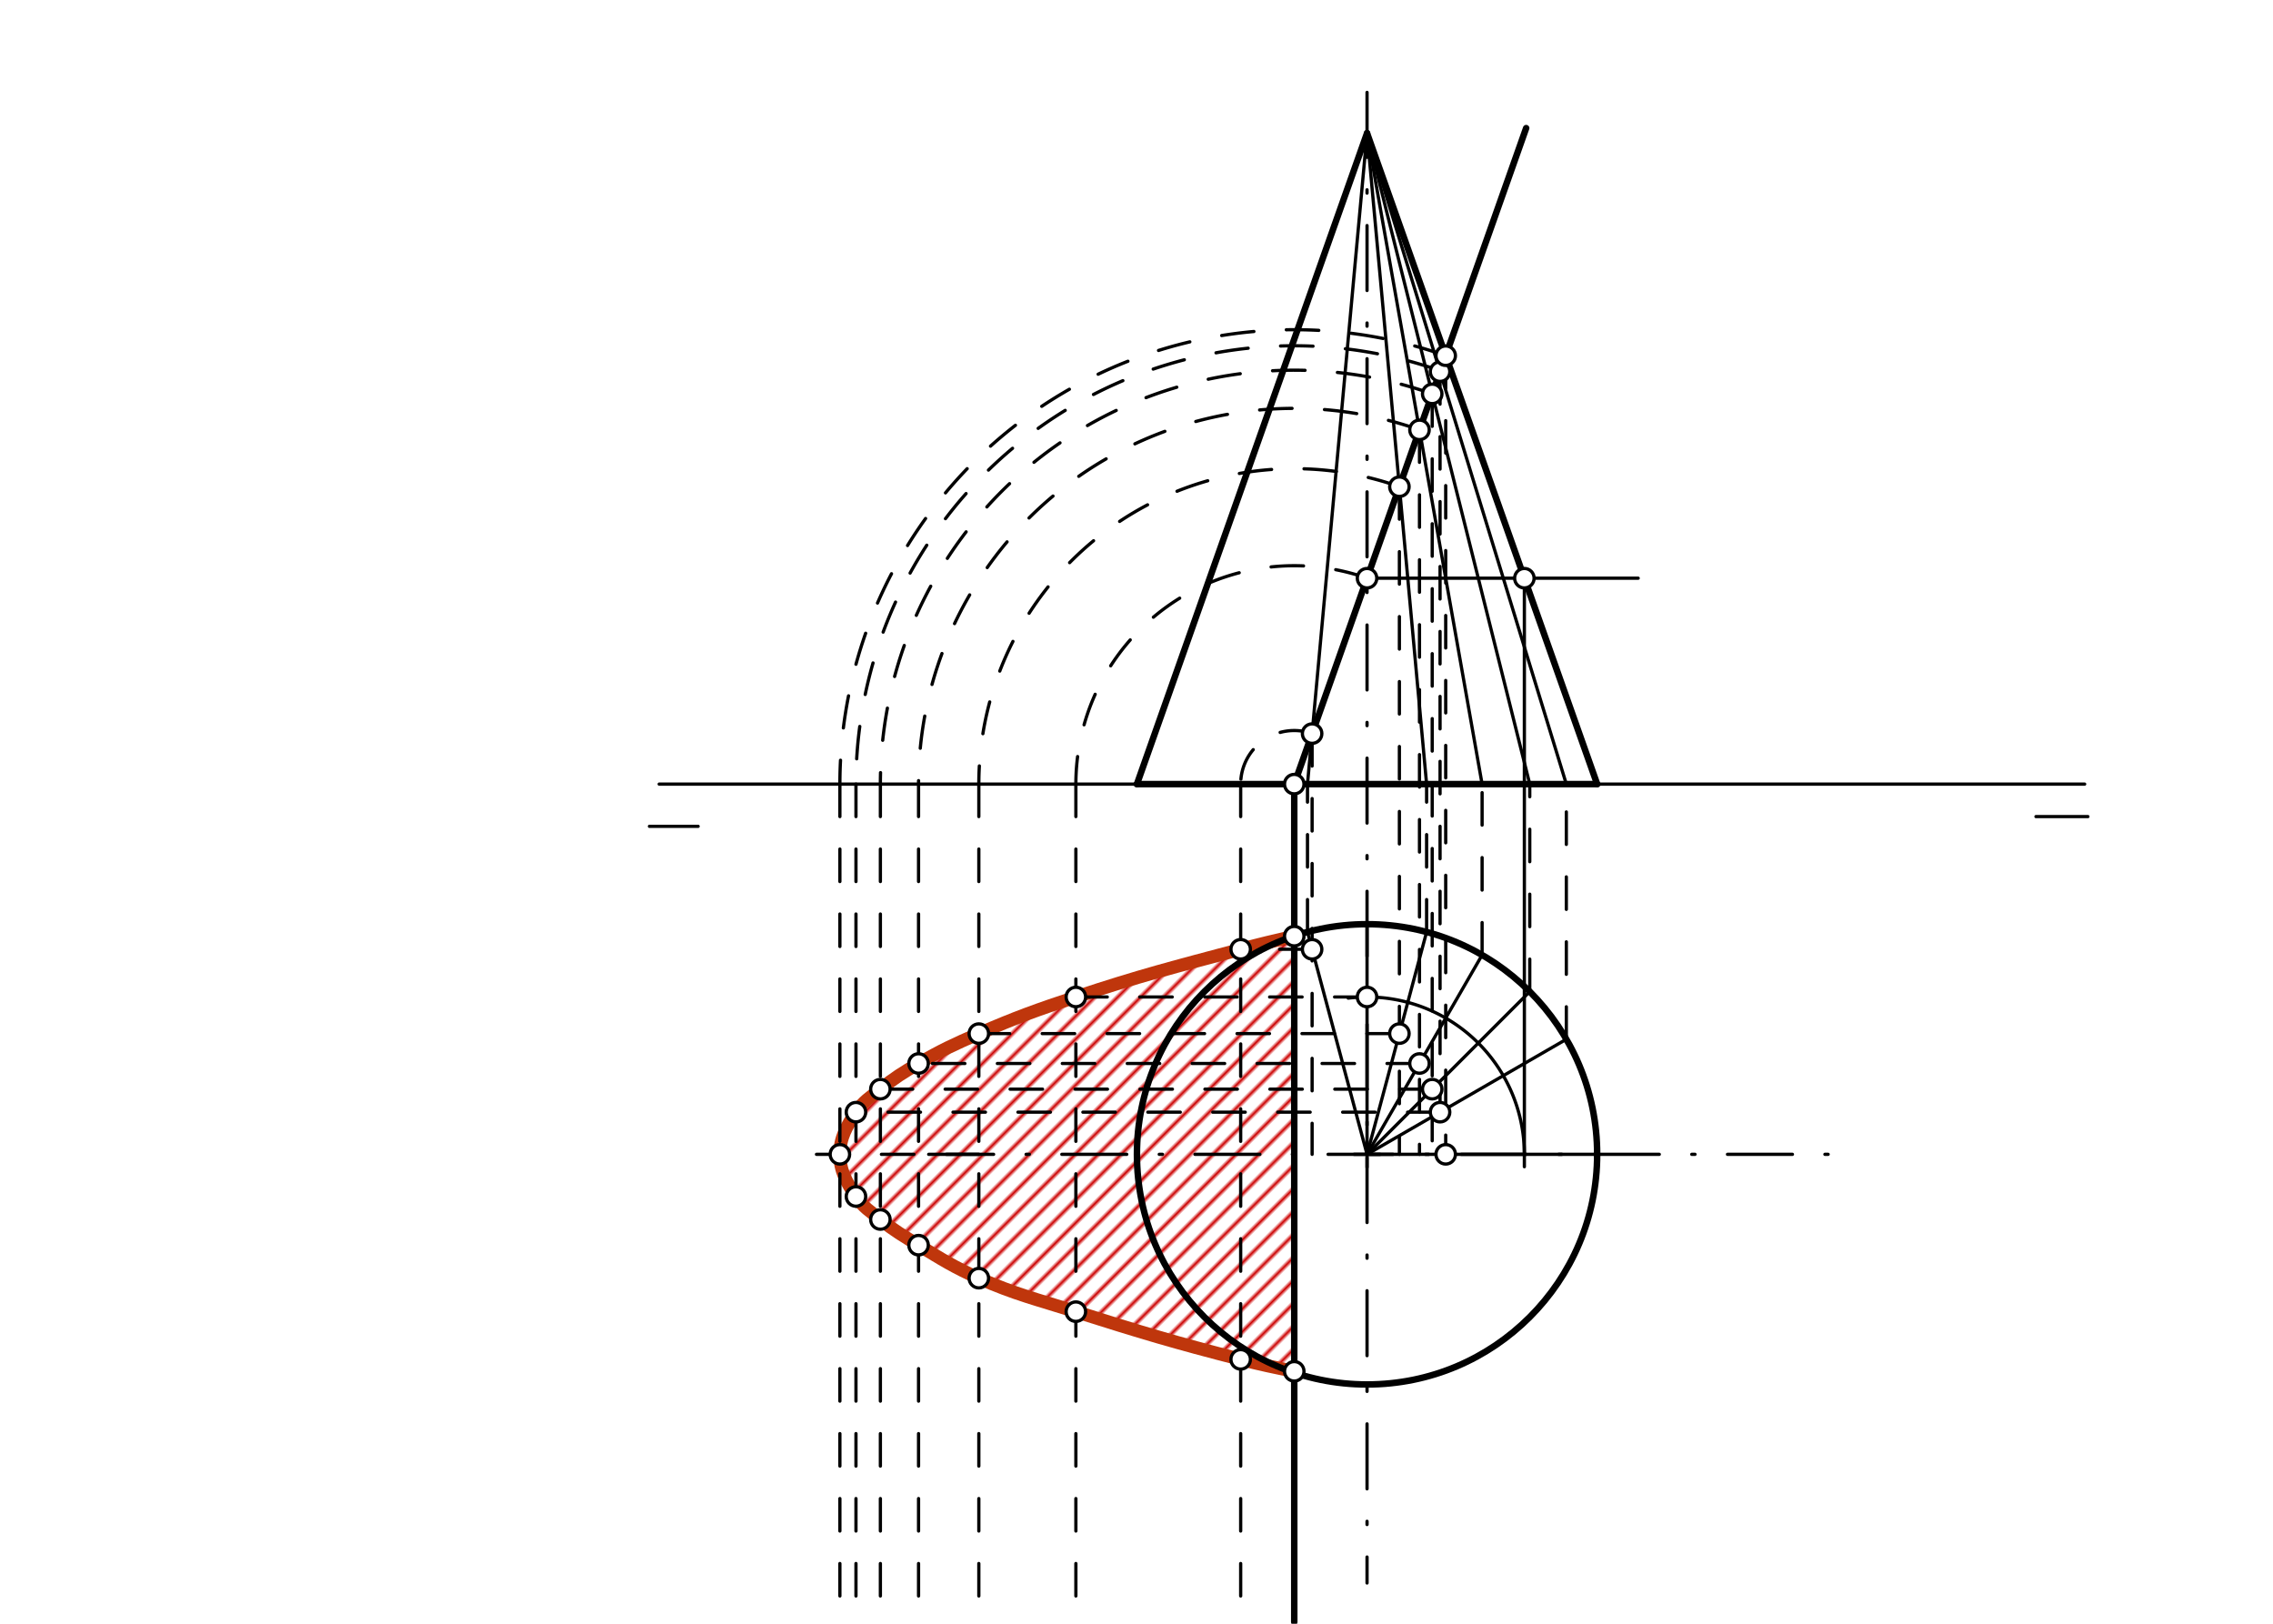 <svg xmlns="http://www.w3.org/2000/svg" class="svg--816" height="100%" preserveAspectRatio="xMidYMid meet" viewBox="0 0 700 500" width="100%"><defs><marker id="marker-arrow" markerHeight="16" markerUnits="userSpaceOnUse" markerWidth="24" orient="auto-start-reverse" refX="24" refY="4" viewBox="0 0 24 8"><path d="M 0 0 L 24 4 L 0 8 z" stroke="inherit"></path></marker></defs><g class="aux-layer--949"><g class="element--733"><defs><pattern height="5" id="fill_128_502f5d__pattern-stripes" patternTransform="rotate(-45)" patternUnits="userSpaceOnUse" width="5"><rect fill="#CC0000" height="1" transform="translate(0,0)" width="5"></rect></pattern></defs><g fill="url(#fill_128_502f5d__pattern-stripes)"><path d="M 398.582 288.273 L 382.083 292.314 L 331.329 307.005 L 301.445 318.277 L 282.881 327.481 L 271.125 335.385 L 263.606 342.471 L 258.656 355.453 L 263.606 368.435 L 271.125 375.521 L 282.881 383.425 L 301.445 393.587 L 331.329 403.901 L 382.083 418.592 L 398.582 422.273 L 398.582 288.273 Z" stroke="none"></path></g></g><g class="element--733"><path d="M 398.582 288.273 C 391.994 289.791, 388.615 290.57, 382.083 292.314 C 361.765 297.74, 351.194 300.395, 331.329 307.005 C 319.321 311, 313.02 313.24, 301.445 318.277 C 293.936 321.546, 289.936 323.385, 282.881 327.481 C 278.058 330.282, 275.466 331.919, 271.125 335.385 C 267.959 337.914, 265.78 339.221, 263.606 342.471 C 260.682 346.842, 258.656 350.379, 258.656 355.453 C 258.656 360.527, 260.682 364.064, 263.606 368.435 C 265.78 371.685, 267.959 372.993, 271.125 375.521 C 275.466 378.988, 278.092 380.513, 282.881 383.425 C 290.035 387.776, 293.859 390.231, 301.445 393.587 C 312.777 398.601, 319.348 400.103, 331.329 403.901 C 351.354 410.251, 361.761 413.389, 382.083 418.592 C 388.585 420.257, 392.003 420.946, 398.582 422.273" fill="none" stroke="#BF360C" stroke-linecap="round" stroke-width="4"></path></g></g><g class="main-layer--75a"><g class="element--733"><line stroke="#000000" stroke-dasharray="none" stroke-linecap="round" stroke-width="1" x1="203" x2="642" y1="241.453" y2="241.453"></line></g><g class="element--733"><line stroke="#000000" stroke-dasharray="none" stroke-linecap="round" stroke-width="1" x1="200" x2="215" y1="254.453" y2="254.453"></line></g><g class="element--733"><line stroke="#000000" stroke-dasharray="none" stroke-linecap="round" stroke-width="1" x1="627" x2="643" y1="251.453" y2="251.453"></line></g><g class="element--733"><line stroke="#000000" stroke-dasharray="20, 10, 1, 10" stroke-linecap="round" stroke-width="1" x1="421" x2="421" y1="28.453" y2="487.453"></line></g><g class="element--733"><line stroke="#000000" stroke-dasharray="20, 10, 1, 10" stroke-linecap="round" stroke-width="1" x1="286" x2="569" y1="355.453" y2="355.453"></line></g><g class="element--733"><g class="center--a87"><line x1="417" y1="355.453" x2="425" y2="355.453" stroke="#000000" stroke-width="1" stroke-linecap="round"></line><line x1="421" y1="351.453" x2="421" y2="359.453" stroke="#000000" stroke-width="1" stroke-linecap="round"></line><circle class="hit--87b" cx="421" cy="355.453" r="4" stroke="none" fill="transparent"></circle></g><circle cx="421" cy="355.453" fill="none" r="70.866" stroke="#000000" stroke-dasharray="none" stroke-width="2"></circle></g><g class="element--733"><line stroke="#000000" stroke-dasharray="none" stroke-linecap="round" stroke-width="2" x1="421" x2="350.134" y1="41.013" y2="241.453"></line></g><g class="element--733"><line stroke="#000000" stroke-dasharray="none" stroke-linecap="round" stroke-width="2" x1="350.134" x2="491.866" y1="241.453" y2="241.453"></line></g><g class="element--733"><line stroke="#000000" stroke-dasharray="none" stroke-linecap="round" stroke-width="2" x1="491.866" x2="421" y1="241.453" y2="41.013"></line></g><g class="element--733"><line stroke="#000000" stroke-dasharray="none" stroke-linecap="round" stroke-width="2" x1="470" x2="398.53" y1="39.453" y2="241.601"></line></g><g class="element--733"><line stroke="#000000" stroke-dasharray="none" stroke-linecap="round" stroke-width="2" x1="398.582" x2="398.582" y1="241.453" y2="499.453"></line></g><g class="element--733"><line stroke="#000000" stroke-dasharray="none" stroke-linecap="round" stroke-width="1" x1="421" x2="491.866" y1="355.453" y2="355.453"></line></g><g class="element--733"><line stroke="#000000" stroke-dasharray="none" stroke-linecap="round" stroke-width="1" x1="421" x2="482.372" y1="355.453" y2="320.02"></line></g><g class="element--733"><line stroke="#000000" stroke-dasharray="none" stroke-linecap="round" stroke-width="1" x1="421" x2="471.11" y1="355.453" y2="305.343"></line></g><g class="element--733"><line stroke="#000000" stroke-dasharray="none" stroke-linecap="round" stroke-width="1" x1="421" x2="456.433" y1="355.453" y2="294.081"></line></g><g class="element--733"><line stroke="#000000" stroke-dasharray="none" stroke-linecap="round" stroke-width="1" x1="421" x2="439.342" y1="355.453" y2="287.002"></line></g><g class="element--733"><line stroke="#000000" stroke-dasharray="none" stroke-linecap="round" stroke-width="1" x1="421" x2="421" y1="355.453" y2="284.587"></line></g><g class="element--733"><line stroke="#000000" stroke-dasharray="none" stroke-linecap="round" stroke-width="1" x1="421" x2="402.658" y1="355.453" y2="287.002"></line></g><g class="element--733"><line stroke="#000000" stroke-dasharray="10" stroke-linecap="round" stroke-width="1" x1="482.372" x2="482.372" y1="320.02" y2="241.453"></line></g><g class="element--733"><line stroke="#000000" stroke-dasharray="10" stroke-linecap="round" stroke-width="1" x1="471.11" x2="471.11" y1="305.343" y2="241.453"></line></g><g class="element--733"><line stroke="#000000" stroke-dasharray="10" stroke-linecap="round" stroke-width="1" x1="456.433" x2="456.433" y1="294.081" y2="241.453"></line></g><g class="element--733"><line stroke="#000000" stroke-dasharray="10" stroke-linecap="round" stroke-width="1" x1="439.342" x2="439.342" y1="287.002" y2="241.453"></line></g><g class="element--733"><line stroke="#000000" stroke-dasharray="10" stroke-linecap="round" stroke-width="1" x1="402.658" x2="402.658" y1="287.002" y2="241.453"></line></g><g class="element--733"><line stroke="#000000" stroke-dasharray="none" stroke-linecap="round" stroke-width="1" x1="421" x2="482.372" y1="41.013" y2="241.453"></line></g><g class="element--733"><line stroke="#000000" stroke-dasharray="none" stroke-linecap="round" stroke-width="1" x1="421" x2="471.11" y1="41.013" y2="241.453"></line></g><g class="element--733"><line stroke="#000000" stroke-dasharray="none" stroke-linecap="round" stroke-width="1" x1="421" x2="456.433" y1="41.013" y2="241.453"></line></g><g class="element--733"><line stroke="#000000" stroke-dasharray="none" stroke-linecap="round" stroke-width="1" x1="421" x2="439.342" y1="41.013" y2="241.453"></line></g><g class="element--733"><line stroke="#000000" stroke-dasharray="none" stroke-linecap="round" stroke-width="1" x1="421" x2="402.658" y1="41.013" y2="241.453"></line></g><g class="element--733"><line stroke="#000000" stroke-dasharray="10" stroke-linecap="round" stroke-width="1" x1="445.224" x2="445.224" y1="109.53" y2="355.453"></line></g><g class="element--733"><line stroke="#000000" stroke-dasharray="10" stroke-linecap="round" stroke-width="1" x1="443.485" x2="443.485" y1="114.449" y2="343.547"></line></g><g class="element--733"><line stroke="#000000" stroke-dasharray="10" stroke-linecap="round" stroke-width="1" x1="441.068" x2="441.068" y1="121.285" y2="355.453"></line></g><g class="element--733"><line stroke="#000000" stroke-dasharray="10" stroke-linecap="round" stroke-width="1" x1="437.149" x2="437.149" y1="132.369" y2="355.453"></line></g><g class="element--733"><line stroke="#000000" stroke-dasharray="10" stroke-linecap="round" stroke-width="1" x1="430.961" x2="430.961" y1="149.872" y2="355.453"></line></g><g class="element--733"><line stroke="#000000" stroke-dasharray="none" stroke-linecap="round" stroke-width="1" x1="421" x2="504.5" y1="178.046" y2="178.046"></line></g><g class="element--733"><line stroke="#000000" stroke-dasharray="none" stroke-linecap="round" stroke-width="1" x1="469.448" x2="469.448" y1="178.046" y2="359.273"></line></g><g class="element--733"><path d="M 469.448 355.453 A 48.448 48.448 0 0 0 415.208 307.352" fill="none" stroke="#000000" stroke-dasharray="none" stroke-linecap="round" stroke-width="1"></path></g><g class="element--733"><line stroke="#000000" stroke-dasharray="10" stroke-linecap="round" stroke-width="1" x1="404.082" x2="404.082" y1="225.898" y2="355.453"></line></g><g class="element--733"><path d="M 404.082 225.898 A 16.499 16.499 0 0 0 382.083 241.453" fill="none" stroke="#000000" stroke-dasharray="10" stroke-linecap="round" stroke-width="1"></path></g><g class="element--733"><path d="M 421 178.046 A 67.253 67.253 0 0 0 331.329 241.453" fill="none" stroke="#000000" stroke-dasharray="10" stroke-linecap="round" stroke-width="1"></path></g><g class="element--733"><path d="M 430.961 149.872 A 97.137 97.137 0 0 0 301.445 241.453" fill="none" stroke="#000000" stroke-dasharray="10" stroke-linecap="round" stroke-width="1"></path></g><g class="element--733"><path d="M 437.149 132.369 A 115.702 115.702 0 0 0 282.881 241.453" fill="none" stroke="#000000" stroke-dasharray="10" stroke-linecap="round" stroke-width="1"></path></g><g class="element--733"><path d="M 441.068 121.285 A 127.457 127.457 0 0 0 271.125 241.453" fill="none" stroke="#000000" stroke-dasharray="10" stroke-linecap="round" stroke-width="1"></path></g><g class="element--733"><path d="M 443.485 114.165 A 134.976 134.976 0 0 0 263.606 241.453" fill="none" stroke="#000000" stroke-dasharray="10" stroke-linecap="round" stroke-width="1"></path></g><g class="element--733"><path d="M 445.224 109.53 A 139.926 139.926 0 0 0 258.656 241.453" fill="none" stroke="#000000" stroke-dasharray="10" stroke-linecap="round" stroke-width="1"></path></g><g class="element--733"><line stroke="#000000" stroke-dasharray="10" stroke-linecap="round" stroke-width="1" x1="382.083" x2="382.083" y1="241.453" y2="499.453"></line></g><g class="element--733"><line stroke="#000000" stroke-dasharray="10" stroke-linecap="round" stroke-width="1" x1="331.329" x2="331.329" y1="241.453" y2="499.453"></line></g><g class="element--733"><line stroke="#000000" stroke-dasharray="10" stroke-linecap="round" stroke-width="1" x1="301.445" x2="301.445" y1="241.453" y2="499.453"></line></g><g class="element--733"><line stroke="#000000" stroke-dasharray="10" stroke-linecap="round" stroke-width="1" x1="282.881" x2="282.881" y1="241.453" y2="499.453"></line></g><g class="element--733"><line stroke="#000000" stroke-dasharray="10" stroke-linecap="round" stroke-width="1" x1="271.125" x2="271.125" y1="241.453" y2="499.453"></line></g><g class="element--733"><line stroke="#000000" stroke-dasharray="10" stroke-linecap="round" stroke-width="1" x1="263.606" x2="263.606" y1="241.453" y2="499.453"></line></g><g class="element--733"><line stroke="#000000" stroke-dasharray="10" stroke-linecap="round" stroke-width="1" x1="258.656" x2="258.656" y1="241.453" y2="499.453"></line></g><g class="element--733"><line stroke="#000000" stroke-dasharray="10" stroke-linecap="round" stroke-width="1" x1="301.445" x2="244" y1="355.453" y2="355.453"></line></g><g class="element--733"><line stroke="#000000" stroke-dasharray="10" stroke-linecap="round" stroke-width="1" x1="443.485" x2="263.606" y1="342.471" y2="342.471"></line></g><g class="element--733"><line stroke="#000000" stroke-dasharray="10" stroke-linecap="round" stroke-width="1" x1="441.068" x2="271.125" y1="335.385" y2="335.385"></line></g><g class="element--733"><line stroke="#000000" stroke-dasharray="10" stroke-linecap="round" stroke-width="1" x1="437.149" x2="282.881" y1="327.481" y2="327.481"></line></g><g class="element--733"><line stroke="#000000" stroke-dasharray="10" stroke-linecap="round" stroke-width="1" x1="430.961" x2="301.445" y1="318.277" y2="318.277"></line></g><g class="element--733"><line stroke="#000000" stroke-dasharray="10" stroke-linecap="round" stroke-width="1" x1="421" x2="331.329" y1="307.005" y2="307.005"></line></g><g class="element--733"><line stroke="#000000" stroke-dasharray="10" stroke-linecap="round" stroke-width="1" x1="404.082" x2="382.083" y1="292.314" y2="292.314"></line></g><g class="element--733"><circle cx="398.582" cy="288.273" r="3" stroke="#000000" stroke-width="1" fill="#ffffff"></circle>}</g><g class="element--733"><circle cx="398.582" cy="422.273" r="3" stroke="#000000" stroke-width="1" fill="#ffffff"></circle>}</g><g class="element--733"><circle cx="443.485" cy="114.449" r="3" stroke="#000000" stroke-width="1" fill="#ffffff"></circle>}</g><g class="element--733"><circle cx="441.068" cy="121.285" r="3" stroke="#000000" stroke-width="1" fill="#ffffff"></circle>}</g><g class="element--733"><circle cx="437.149" cy="132.369" r="3" stroke="#000000" stroke-width="1" fill="#ffffff"></circle>}</g><g class="element--733"><circle cx="430.961" cy="149.872" r="3" stroke="#000000" stroke-width="1" fill="#ffffff"></circle>}</g><g class="element--733"><circle cx="421" cy="178.046" r="3" stroke="#000000" stroke-width="1" fill="#ffffff"></circle>}</g><g class="element--733"><circle cx="404.082" cy="225.898" r="3" stroke="#000000" stroke-width="1" fill="#ffffff"></circle>}</g><g class="element--733"><circle cx="398.582" cy="241.453" r="3" stroke="#000000" stroke-width="1" fill="#ffffff"></circle>}</g><g class="element--733"><circle cx="445.224" cy="109.53" r="3" stroke="#000000" stroke-width="1" fill="#ffffff"></circle>}</g><g class="element--733"><circle cx="445.224" cy="355.453" r="3" stroke="#000000" stroke-width="1" fill="#ffffff"></circle>}</g><g class="element--733"><circle cx="443.485" cy="342.471" r="3" stroke="#000000" stroke-width="1" fill="#ffffff"></circle>}</g><g class="element--733"><circle cx="441.068" cy="335.385" r="3" stroke="#000000" stroke-width="1" fill="#ffffff"></circle>}</g><g class="element--733"><circle cx="437.149" cy="327.481" r="3" stroke="#000000" stroke-width="1" fill="#ffffff"></circle>}</g><g class="element--733"><circle cx="430.961" cy="318.277" r="3" stroke="#000000" stroke-width="1" fill="#ffffff"></circle>}</g><g class="element--733"><circle cx="469.448" cy="178.046" r="3" stroke="#000000" stroke-width="1" fill="#ffffff"></circle>}</g><g class="element--733"><circle cx="421" cy="307.005" r="3" stroke="#000000" stroke-width="1" fill="#ffffff"></circle>}</g><g class="element--733"><circle cx="404.082" cy="292.314" r="3" stroke="#000000" stroke-width="1" fill="#ffffff"></circle>}</g><g class="element--733"><circle cx="258.656" cy="355.453" r="3" stroke="#000000" stroke-width="1" fill="#ffffff"></circle>}</g><g class="element--733"><circle cx="263.606" cy="342.471" r="3" stroke="#000000" stroke-width="1" fill="#ffffff"></circle>}</g><g class="element--733"><circle cx="271.125" cy="335.385" r="3" stroke="#000000" stroke-width="1" fill="#ffffff"></circle>}</g><g class="element--733"><circle cx="282.881" cy="327.481" r="3" stroke="#000000" stroke-width="1" fill="#ffffff"></circle>}</g><g class="element--733"><circle cx="301.445" cy="318.277" r="3" stroke="#000000" stroke-width="1" fill="#ffffff"></circle>}</g><g class="element--733"><circle cx="331.329" cy="307.005" r="3" stroke="#000000" stroke-width="1" fill="#ffffff"></circle>}</g><g class="element--733"><circle cx="382.083" cy="292.314" r="3" stroke="#000000" stroke-width="1" fill="#ffffff"></circle>}</g><g class="element--733"><circle cx="382.083" cy="418.592" r="3" stroke="#000000" stroke-width="1" fill="#ffffff"></circle>}</g><g class="element--733"><circle cx="331.329" cy="403.901" r="3" stroke="#000000" stroke-width="1" fill="#ffffff"></circle>}</g><g class="element--733"><circle cx="301.445" cy="393.587" r="3" stroke="#000000" stroke-width="1" fill="#ffffff"></circle>}</g><g class="element--733"><circle cx="282.881" cy="383.425" r="3" stroke="#000000" stroke-width="1" fill="#ffffff"></circle>}</g><g class="element--733"><circle cx="271.125" cy="375.521" r="3" stroke="#000000" stroke-width="1" fill="#ffffff"></circle>}</g><g class="element--733"><circle cx="263.606" cy="368.435" r="3" stroke="#000000" stroke-width="1" fill="#ffffff"></circle>}</g></g><g class="snaps-layer--ac6"></g><g class="temp-layer--52d"></g></svg>